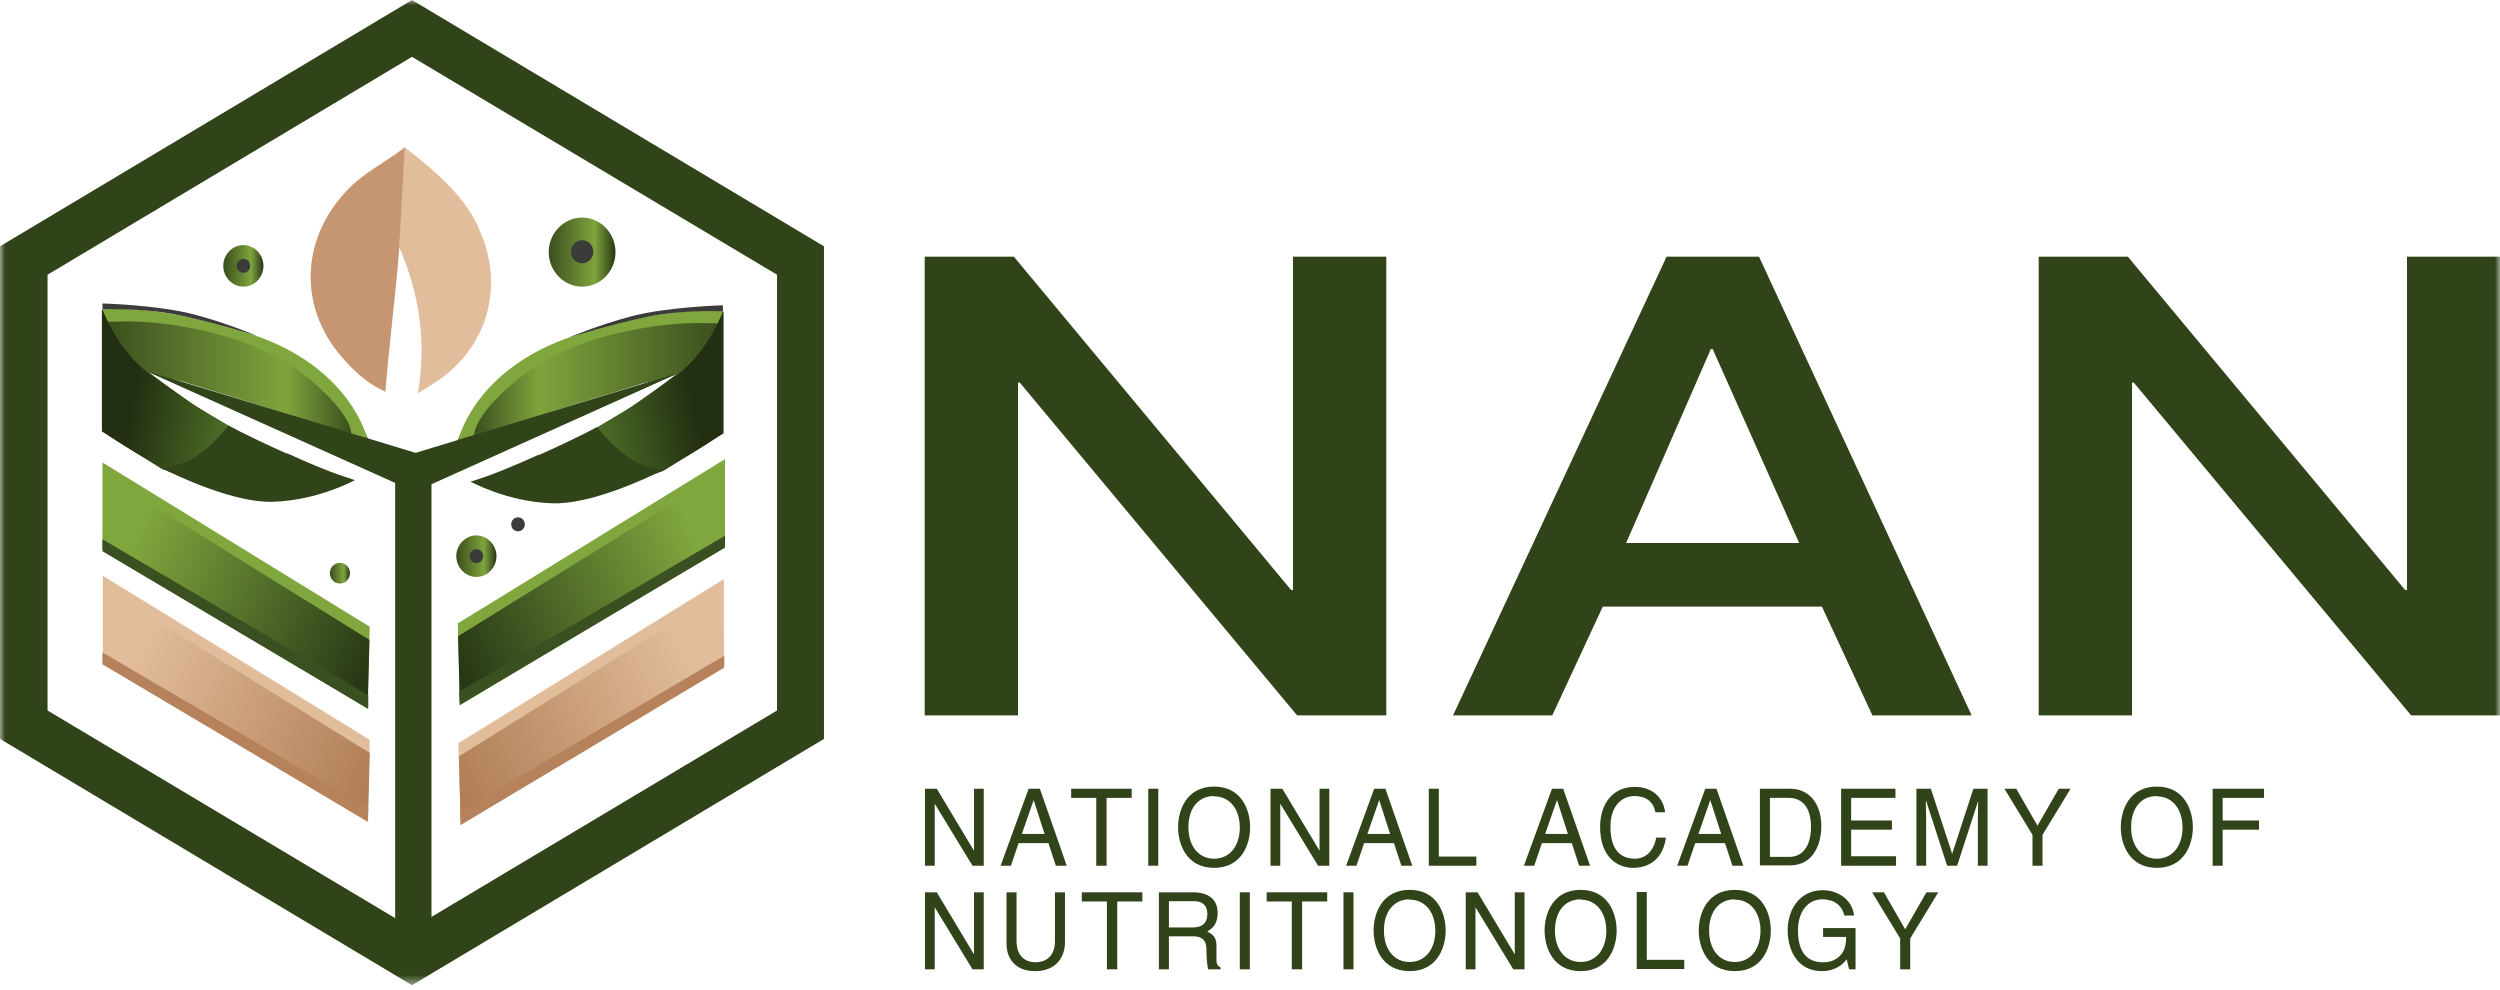 <svg width="250" height="99" viewBox="0 0 250 99" fill="none" xmlns="http://www.w3.org/2000/svg">
<mask id="mask0_472_104" style="mask-type:luminance" maskUnits="userSpaceOnUse" x="0" y="0" width="250" height="99">
<path d="M250 0H0V98.521H250V0Z" fill="white"/>
</mask>
<g mask="url(#mask0_472_104)">
<path d="M43.149 45.471H39.516V95.006H43.149V45.471Z" fill="#314419"/>
<path d="M10.278 46.265L36.976 62.675L36.769 70.04V70.865L10.248 54.852C10.248 47.457 10.248 53.935 10.248 46.265H10.278Z" fill="#80A73E"/>
<path d="M10.485 47.58L36.946 63.99C36.946 63.99 36.946 63.898 36.769 70.866L36.68 70.285L10.248 54.853C10.485 47.977 10.248 54.547 10.485 47.58Z" fill="url(#paint0_linear_472_104)"/>
<path d="M36.769 70.865L10.248 55.127V53.935L36.828 69.52V70.834L36.769 70.865Z" fill="#3B5020"/>
<path d="M47.843 22.766C50.472 28.389 48.907 34.439 43.945 37.953C43.325 38.381 42.675 38.779 41.789 39.329C42.675 34.073 41.907 29.305 39.928 24.722H39.899L40.46 14.698C40.46 14.698 40.46 14.76 40.549 14.79C43.355 16.99 46.249 19.343 47.843 22.705V22.766Z" fill="#E2BD9C"/>
<path d="M39.899 24.752H39.928C39.574 29.489 38.925 34.256 38.541 39.176C36.709 38.351 35.38 37.098 34.169 35.692C29.739 30.589 30.064 23.591 35.056 18.671C36.473 17.265 38.777 16.043 40.371 14.821C40.431 14.76 40.46 14.729 40.49 14.698L39.928 24.722L39.899 24.752Z" fill="#C59671"/>
<path d="M36.887 44.188C36.887 44.188 34.938 43.79 31.394 42.384C28.706 41.346 25.901 40.52 23.154 39.665C21.559 39.176 19.994 38.687 18.399 38.198C17.336 37.892 15.446 37.679 14.59 36.976C17.336 39.145 20.201 41.162 23.302 42.812C27.023 44.799 31.04 46.724 35.115 47.885C34.111 48.038 33.166 48.496 32.192 48.802C31.66 48.955 31.128 49.107 30.626 49.321H29.681C28.766 49.107 27.82 49.138 26.905 49.138C26.728 49.138 26.521 49.138 26.344 49.138C26.255 49.046 26.108 49.016 25.989 48.985C23.863 48.71 21.737 48.282 19.669 47.64C19.463 47.579 19.285 47.64 19.138 47.763C18.458 47.549 17.779 47.304 17.1 47.029C16.923 46.938 17.1 47.06 16.982 47.213C14.826 46.021 12.257 44.585 10.278 43.118V31.017C10.278 31.017 16.066 30.589 25.251 33.828C34.436 37.067 36.917 44.188 36.917 44.188H36.887Z" fill="url(#paint1_linear_472_104)"/>
<path d="M42.499 45.563L41.466 49.169L14.531 37.067L42.47 45.563H42.499Z" fill="#314419"/>
<path d="M10.248 32.178C10.248 32.178 12.64 32.147 12.818 32.147C14.205 32.147 15.594 32.269 16.982 32.452C22.032 33.186 27.082 34.653 31.099 38.045C35.292 41.59 35.115 43.331 35.115 43.331L36.71 43.82C36.71 43.82 35.086 36.7 25.163 33.43C15.239 30.161 10.248 30.986 10.248 30.986V32.178Z" fill="#80A73E"/>
<path d="M10.249 30.955C10.249 30.955 10.899 32.667 12.051 34.347C13.203 36.028 14.531 37.067 14.531 37.067L19.375 40.49L22.801 42.537C22.801 42.537 20.97 46.357 19.109 46.937C17.248 47.487 16.156 46.876 16.156 46.876L10.19 43.148V30.986L10.249 30.955Z" fill="url(#paint2_linear_472_104)"/>
<path d="M28.648 45.349C24.041 43.271 22.83 42.537 22.83 42.537C22.83 42.537 20.733 45.501 18.045 46.388C17.071 46.724 16.48 46.877 16.155 46.815C17.75 47.61 23.48 50.33 27.348 50.177C31.867 50.024 35.499 48.007 35.499 48.007C35.499 48.007 33.58 47.549 28.677 45.318L28.648 45.349Z" fill="#314419"/>
<path d="M10.248 30.375V30.956C10.248 30.956 14.028 30.742 17.691 31.476C21.353 32.209 25.694 33.584 25.694 33.584C25.694 33.584 22.77 32.331 19.404 31.445C15.8 30.498 10.248 30.345 10.248 30.345V30.375Z" fill="#3B3B3A"/>
<path d="M45.659 44.371C45.659 44.371 47.608 43.973 51.152 42.568C53.84 41.529 56.645 40.704 59.392 39.848C60.987 39.359 62.552 38.87 64.147 38.381C65.21 38.075 67.1 37.862 67.957 37.159C65.21 39.328 62.345 41.345 59.244 42.995C55.523 44.982 51.477 46.907 47.431 48.068C48.435 48.221 49.38 48.679 50.355 48.985C50.886 49.138 51.418 49.291 51.92 49.504H52.865C53.781 49.291 54.725 49.321 55.641 49.321C55.818 49.321 56.025 49.321 56.202 49.321C56.291 49.229 56.438 49.199 56.557 49.168C58.683 48.893 60.809 48.465 62.877 47.824C63.084 47.762 63.261 47.824 63.408 47.946C64.088 47.732 64.767 47.487 65.446 47.213C65.624 47.121 65.446 47.243 65.564 47.396C67.72 46.204 70.29 44.768 72.268 43.301V31.2C72.268 31.2 66.48 30.772 57.295 34.011C48.11 37.251 45.629 44.371 45.629 44.371H45.659Z" fill="url(#paint3_linear_472_104)"/>
<path d="M40.047 45.745L41.081 49.351L67.985 37.25L40.047 45.745Z" fill="#314419"/>
<path d="M72.296 32.331C72.296 32.331 69.904 32.301 69.727 32.301C68.339 32.301 66.951 32.423 65.563 32.606C60.513 33.34 55.462 34.807 51.446 38.199C47.252 41.743 47.429 43.485 47.429 43.485L45.834 43.974C45.834 43.974 47.459 36.854 57.382 33.584C67.305 30.315 72.296 31.14 72.296 31.14V32.331Z" fill="#80A73E"/>
<path d="M72.298 31.139C72.298 31.139 71.648 32.85 70.496 34.531C69.345 36.212 68.016 37.251 68.016 37.251L63.172 40.673L59.746 42.721C59.746 42.721 61.577 46.541 63.438 47.121C65.299 47.671 66.391 47.06 66.391 47.06L72.357 43.332V31.169L72.298 31.139Z" fill="url(#paint4_linear_472_104)"/>
<path d="M53.9 45.501C58.507 43.423 59.718 42.69 59.718 42.69C59.718 42.69 61.815 45.654 64.502 46.54C65.477 46.876 66.067 47.029 66.392 46.968C64.797 47.763 59.068 50.482 55.199 50.33C50.68 50.176 47.048 48.16 47.048 48.16C47.048 48.16 48.968 47.701 53.87 45.471L53.9 45.501Z" fill="#314419"/>
<path d="M72.296 30.558V31.139C72.296 31.139 68.516 30.925 64.854 31.658C61.192 32.392 56.851 33.767 56.851 33.767C56.851 33.767 59.774 32.514 63.141 31.628C66.744 30.68 72.296 30.528 72.296 30.528V30.558Z" fill="#3B3B3A"/>
<path d="M10.278 57.572L36.976 73.982L36.769 81.346V82.171L10.278 66.159C10.278 58.764 10.278 65.242 10.278 57.572Z" fill="#E2BD9C"/>
<path d="M10.514 58.886L36.976 75.295C36.976 75.295 36.976 75.204 36.799 82.171L36.71 81.59L10.278 66.158C10.514 59.283 10.278 65.853 10.514 58.886Z" fill="url(#paint5_linear_472_104)"/>
<path d="M36.769 82.171L10.248 66.434V65.242L36.828 80.827L36.769 82.141V82.171Z" fill="#B5825B"/>
<path d="M72.385 57.909L45.834 74.318L46.041 81.683V82.508L72.385 66.496C72.385 59.1 72.385 65.579 72.385 57.909Z" fill="#E2BD9C"/>
<path d="M72.18 59.222L45.895 75.632C45.895 75.632 45.895 75.54 46.073 82.508L46.161 81.927L72.446 66.526C72.21 59.65 72.446 66.22 72.21 59.253L72.18 59.222Z" fill="url(#paint6_linear_472_104)"/>
<path d="M46.044 82.508L72.417 66.77V65.579L46.014 81.163L46.073 82.477L46.044 82.508Z" fill="#B5825B"/>
<path d="M72.475 45.929L45.777 62.339L45.984 69.703V70.528L72.505 54.516C72.505 47.12 72.505 53.599 72.505 45.929H72.475Z" fill="#80A73E"/>
<path d="M72.268 47.213L45.806 63.622C45.806 63.622 45.806 63.531 45.983 70.498L46.072 69.918L72.504 54.516C72.268 47.64 72.504 54.21 72.268 47.243V47.213Z" fill="url(#paint7_linear_472_104)"/>
<path d="M45.983 70.498L72.504 54.761V53.569L45.924 69.154L45.983 70.468V70.498Z" fill="#3B5020"/>
<path d="M47.638 57.695C48.76 57.695 49.646 56.747 49.646 55.617C49.646 54.486 48.73 53.539 47.638 53.539C46.545 53.539 45.629 54.486 45.629 55.617C45.629 56.747 46.545 57.695 47.638 57.695Z" fill="url(#paint8_linear_472_104)"/>
<path d="M47.637 56.31C48.021 56.31 48.317 56.006 48.317 55.612C48.317 55.217 48.021 54.913 47.637 54.913C47.253 54.913 46.958 55.217 46.958 55.612C46.958 56.006 47.253 56.31 47.637 56.31Z" fill="#3B3B3A"/>
<path d="M24.335 28.663C25.457 28.663 26.343 27.716 26.343 26.586C26.343 25.455 25.428 24.508 24.335 24.508C23.242 24.508 22.327 25.455 22.327 26.586C22.327 27.716 23.242 28.663 24.335 28.663Z" fill="url(#paint9_linear_472_104)"/>
<path d="M24.335 27.279C24.719 27.279 25.014 26.975 25.014 26.581C25.014 26.186 24.719 25.882 24.335 25.882C23.951 25.882 23.656 26.186 23.656 26.581C23.656 26.975 23.951 27.279 24.335 27.279Z" fill="#3B3B3A"/>
<path d="M33.992 58.353C34.553 58.353 34.996 57.898 34.996 57.321C34.996 56.744 34.553 56.289 33.992 56.289C33.431 56.289 32.988 56.744 32.988 57.321C32.988 57.898 33.431 58.353 33.992 58.353Z" fill="url(#paint10_linear_472_104)"/>
<path d="M51.802 53.133C52.186 53.133 52.481 52.829 52.481 52.434C52.481 52.04 52.186 51.736 51.802 51.736C51.418 51.736 51.123 52.04 51.123 52.434C51.123 52.829 51.418 53.133 51.802 53.133Z" fill="#3B3B3A"/>
<path d="M58.211 28.664C60.071 28.664 61.548 27.105 61.548 25.211C61.548 23.316 60.042 21.758 58.211 21.758C56.38 21.758 54.873 23.316 54.873 25.211C54.873 27.105 56.38 28.664 58.211 28.664Z" fill="url(#paint11_linear_472_104)"/>
<path d="M58.21 26.326C58.83 26.326 59.332 25.81 59.332 25.172C59.332 24.535 58.83 24.018 58.21 24.018C57.59 24.018 57.088 24.535 57.088 25.172C57.088 25.81 57.59 26.326 58.21 26.326Z" fill="#3B3B3A"/>
<path d="M41.199 98.521L0 73.891V24.63L41.199 0L82.398 24.63V73.891L41.199 98.521ZM4.755 71.049L41.229 92.837L77.702 71.049V27.472L41.199 5.684L4.755 27.472V71.049Z" fill="#314419"/>
<path d="M92.468 25.67H101.388L129.119 59.009H129.297V25.67H138.629V71.538H129.71L101.978 38.26H101.801V71.538H92.468V25.67Z" fill="#314419"/>
<path d="M166.657 25.67H175.902L197.164 71.538H187.241L182.191 60.659H160.278L155.228 71.538H145.305L166.657 25.67ZM179.917 54.303L171.264 34.898H171.088L162.611 54.303H179.917Z" fill="#314419"/>
<path d="M203.868 25.67H212.787L240.522 59.009H240.697V25.67H250.029V71.538H241.11L213.378 38.26H213.203V71.538H203.868V25.67Z" fill="#314419"/>
<path d="M97.4 78.872H98.374V86.573H97.252L93.472 80.37V86.573H92.498V78.872H93.679L97.4 85.075V78.872Z" fill="#314419"/>
<path d="M101.86 84.311L101.092 86.573H100.059L102.864 78.872H103.987L106.674 86.573H105.581L104.843 84.311H101.86ZM104.459 83.395L103.366 80.003L102.185 83.395H104.489H104.459Z" fill="#314419"/>
<path d="M110.63 86.573H109.626V79.789H107.116V78.872H113.17V79.789H110.66V86.573H110.63Z" fill="#314419"/>
<path d="M115.829 86.573H114.825V78.872H115.829V86.573Z" fill="#314419"/>
<path d="M121.411 86.786C118.635 86.786 117.808 84.403 117.808 82.722C117.808 81.041 118.635 78.658 121.411 78.658C124.187 78.658 125.014 81.041 125.014 82.722C125.014 84.403 124.187 86.786 121.411 86.786ZM121.411 79.605C119.787 79.605 118.841 80.888 118.841 82.722C118.841 84.555 119.816 85.869 121.411 85.869C123.006 85.869 123.98 84.555 123.98 82.752C123.98 80.949 123.006 79.636 121.411 79.636V79.605Z" fill="#314419"/>
<path d="M131.954 78.872H132.929V86.573H131.806L128.026 80.37V86.573H127.051V78.872H128.233L131.954 85.075V78.872Z" fill="#314419"/>
<path d="M136.413 84.311L135.645 86.573H134.612L137.417 78.872H138.54L141.227 86.573H140.134L139.396 84.311H136.413ZM139.012 83.395L137.919 80.003L136.738 83.395H139.042H139.012Z" fill="#314419"/>
<path d="M143.886 85.656H147.636V86.573H142.881V78.872H143.886V85.656Z" fill="#314419"/>
<path d="M154.193 84.311L153.425 86.573H152.392L155.197 78.872H156.319L159.007 86.573H157.914L157.176 84.311H154.193ZM156.792 83.395L155.699 80.003L154.518 83.395H156.822H156.792Z" fill="#314419"/>
<path d="M165.534 81.194C165.268 79.849 164.176 79.605 163.467 79.605C162.138 79.605 161.045 80.644 161.045 82.661C161.045 84.464 161.665 85.869 163.496 85.869C164.146 85.869 165.268 85.564 165.623 83.761H166.597C166.184 86.664 163.91 86.786 163.349 86.786C161.665 86.786 160.011 85.655 160.011 82.691C160.011 80.338 161.311 78.688 163.467 78.688C165.386 78.688 166.361 79.91 166.509 81.224H165.534V81.194Z" fill="#314419"/>
<path d="M169.52 84.311L168.753 86.573H167.719L170.524 78.872H171.648L174.334 86.573H173.242L172.502 84.311H169.52ZM172.119 83.395L171.027 80.003L169.845 83.395H172.148H172.119Z" fill="#314419"/>
<path d="M175.99 78.872H179.001C180.95 78.872 182.132 80.4 182.132 82.6C182.132 84.342 181.394 86.543 178.972 86.543H175.99V78.842V78.872ZM176.993 85.687H178.942C180.242 85.687 181.099 84.617 181.099 82.692C181.099 80.767 180.242 79.789 178.884 79.789H176.993V85.718V85.687Z" fill="#314419"/>
<path d="M189.603 86.573H184.111V78.872H189.545V79.789H185.115V82.05H189.191V82.967H185.115V85.626H189.603V86.542V86.573Z" fill="#314419"/>
<path d="M193.088 78.872L195.215 85.381L197.34 78.872H198.759V86.573H197.784V82.02C197.784 81.806 197.814 80.797 197.814 80.094L195.716 86.573H194.712L192.617 80.094H192.585C192.585 80.797 192.617 81.806 192.617 82.02V86.573H191.64V78.872H193.059H193.088Z" fill="#314419"/>
<path d="M201.625 78.872L203.749 82.57L205.876 78.872H207.058L204.252 83.486V86.573H203.249V83.486L200.442 78.872H201.625Z" fill="#314419"/>
<path d="M215.681 86.786C212.907 86.786 212.079 84.403 212.079 82.722C212.079 81.041 212.907 78.658 215.681 78.658C218.458 78.658 219.286 81.041 219.286 82.722C219.286 84.403 218.458 86.786 215.681 86.786ZM215.681 79.605C214.057 79.605 213.112 80.888 213.112 82.722C213.112 84.555 214.087 85.869 215.681 85.869C217.276 85.869 218.251 84.555 218.251 82.752C218.251 80.949 217.276 79.636 215.681 79.636V79.605Z" fill="#314419"/>
<path d="M226.401 78.872V79.789H222.266V82.05H225.9V82.967H222.266V86.573H221.262V78.872H226.401Z" fill="#314419"/>
<path d="M97.4 89.232H98.374V96.933H97.252L93.472 90.729V96.933H92.498V89.232H93.679L97.4 95.436V89.232Z" fill="#314419"/>
<path d="M106.498 89.232V94.213C106.498 95.771 105.552 97.114 103.515 97.114C101.477 97.114 100.65 95.802 100.65 94.365V89.232H101.654V94.091C101.654 95.741 102.658 96.228 103.544 96.228C104.43 96.228 105.493 95.771 105.493 94.121V89.232H106.498Z" fill="#314419"/>
<path d="M111.696 96.933H110.692V90.148H108.181V89.232H114.235V90.148H111.725V96.933H111.696Z" fill="#314419"/>
<path d="M116.892 96.933H115.888V89.232H119.314C120.525 89.232 121.765 89.69 121.765 91.31C121.765 92.44 121.204 92.868 120.731 93.143C121.056 93.388 121.647 93.51 121.647 94.58V95.986C121.647 96.413 121.735 96.567 122.06 96.748V96.933H120.82C120.672 96.443 120.643 95.281 120.643 95.006C120.643 94.365 120.525 93.632 119.314 93.632H116.892V96.933ZM116.892 92.746H119.225C119.963 92.746 120.731 92.532 120.731 91.401C120.731 90.271 119.904 90.118 119.402 90.118H116.892V92.746Z" fill="#314419"/>
<path d="M124.984 96.933H123.98V89.232H124.984V96.933Z" fill="#314419"/>
<path d="M130.182 96.933H129.178V90.148H126.668V89.232H132.722V90.148H130.212V96.933H130.182Z" fill="#314419"/>
<path d="M135.352 96.933H134.348V89.232H135.352V96.933Z" fill="#314419"/>
<path d="M140.962 97.114C138.186 97.114 137.359 94.731 137.359 93.051C137.359 91.37 138.186 88.986 140.962 88.986C143.739 88.986 144.565 91.37 144.565 93.051C144.565 94.731 143.739 97.114 140.962 97.114ZM140.962 89.934C139.338 89.934 138.393 91.217 138.393 93.051C138.393 94.885 139.368 96.198 140.962 96.198C142.557 96.198 143.532 94.885 143.532 93.081C143.532 91.278 142.557 89.964 140.962 89.964V89.934Z" fill="#314419"/>
<path d="M151.477 89.232H152.451V96.933H151.329L147.549 90.729V96.933H146.574V89.232H147.756L151.477 95.436V89.232Z" fill="#314419"/>
<path d="M158.062 97.114C155.286 97.114 154.459 94.731 154.459 93.051C154.459 91.37 155.286 88.986 158.062 88.986C160.838 88.986 161.665 91.37 161.665 93.051C161.665 94.731 160.838 97.114 158.062 97.114ZM158.062 89.934C156.438 89.934 155.493 91.217 155.493 93.051C155.493 94.885 156.468 96.198 158.062 96.198C159.657 96.198 160.631 94.885 160.631 93.081C160.631 91.278 159.657 89.964 158.062 89.964V89.934Z" fill="#314419"/>
<path d="M164.677 95.983H168.428V96.903H163.673V89.201H164.677V95.983Z" fill="#314419"/>
<path d="M173.48 97.114C170.703 97.114 169.875 94.731 169.875 93.051C169.875 91.37 170.703 88.986 173.48 88.986C176.257 88.986 177.082 91.37 177.082 93.051C177.082 94.731 176.257 97.114 173.48 97.114ZM173.48 89.934C171.856 89.934 170.911 91.217 170.911 93.051C170.911 94.885 171.885 96.198 173.48 96.198C175.075 96.198 176.049 94.885 176.049 93.081C176.049 91.278 175.075 89.964 173.48 89.964V89.934Z" fill="#314419"/>
<path d="M182.308 92.807H185.556V96.933H184.906L184.669 95.923C184.169 96.658 183.224 97.114 182.22 97.114C179.619 97.114 178.764 94.855 178.764 92.99C178.764 91.126 179.856 89.018 182.279 89.018C183.666 89.018 185.202 89.843 185.41 91.554H184.435C184.11 90.209 183.016 89.934 182.22 89.934C180.889 89.934 179.797 91.035 179.797 93.051C179.797 94.61 180.3 96.228 182.279 96.228C182.633 96.228 183.253 96.198 183.815 95.741C184.464 95.221 184.611 94.518 184.611 93.693H182.308V92.807Z" fill="#314419"/>
<path d="M188.392 89.232L190.519 92.929L192.644 89.232H193.826L191.02 93.846V96.933H190.016V93.846L187.21 89.232H188.392Z" fill="#314419"/>
</g>
<defs>
<linearGradient id="paint0_linear_472_104" x1="12.286" y1="53.783" x2="37.624" y2="65.103" gradientUnits="userSpaceOnUse">
<stop offset="0.04" stop-color="#80A73E"/>
<stop offset="1" stop-color="#283816"/>
</linearGradient>
<linearGradient id="paint1_linear_472_104" x1="10.248" y1="40.184" x2="36.887" y2="40.184" gradientUnits="userSpaceOnUse">
<stop stop-color="#394D1D"/>
<stop offset="0.69" stop-color="#7FA43D"/>
<stop offset="1" stop-color="#283816"/>
</linearGradient>
<linearGradient id="paint2_linear_472_104" x1="13.527" y1="39.023" x2="23.388" y2="40.969" gradientUnits="userSpaceOnUse">
<stop stop-color="#232F12"/>
<stop offset="0.97" stop-color="#4C6D26"/>
<stop offset="1" stop-color="#283816"/>
</linearGradient>
<linearGradient id="paint3_linear_472_104" x1="72.298" y1="40.337" x2="45.659" y2="40.337" gradientUnits="userSpaceOnUse">
<stop stop-color="#394D1D"/>
<stop offset="0.69" stop-color="#7FA43D"/>
<stop offset="1" stop-color="#283816"/>
</linearGradient>
<linearGradient id="paint4_linear_472_104" x1="69.019" y1="39.176" x2="59.159" y2="41.122" gradientUnits="userSpaceOnUse">
<stop stop-color="#232F12"/>
<stop offset="0.97" stop-color="#4C6D26"/>
<stop offset="1" stop-color="#283816"/>
</linearGradient>
<linearGradient id="paint5_linear_472_104" x1="12.286" y1="65.089" x2="37.624" y2="76.409" gradientUnits="userSpaceOnUse">
<stop offset="0.04" stop-color="#E2BD9C"/>
<stop offset="1" stop-color="#B17F56"/>
</linearGradient>
<linearGradient id="paint6_linear_472_104" x1="70.408" y1="65.487" x2="45.192" y2="76.69" gradientUnits="userSpaceOnUse">
<stop offset="0.04" stop-color="#E2BD9C"/>
<stop offset="1" stop-color="#B17F56"/>
</linearGradient>
<linearGradient id="paint7_linear_472_104" x1="70.466" y1="53.416" x2="45.128" y2="64.736" gradientUnits="userSpaceOnUse">
<stop offset="0.04" stop-color="#80A73E"/>
<stop offset="1" stop-color="#283816"/>
</linearGradient>
<linearGradient id="paint8_linear_472_104" x1="45.629" y1="55.617" x2="49.646" y2="55.617" gradientUnits="userSpaceOnUse">
<stop stop-color="#394D1D"/>
<stop offset="0.69" stop-color="#7FA43D"/>
<stop offset="1" stop-color="#283816"/>
</linearGradient>
<linearGradient id="paint9_linear_472_104" x1="22.327" y1="26.586" x2="26.343" y2="26.586" gradientUnits="userSpaceOnUse">
<stop stop-color="#394D1D"/>
<stop offset="0.69" stop-color="#7FA43D"/>
<stop offset="1" stop-color="#283816"/>
</linearGradient>
<linearGradient id="paint10_linear_472_104" x1="32.988" y1="57.321" x2="34.996" y2="57.321" gradientUnits="userSpaceOnUse">
<stop stop-color="#394D1D"/>
<stop offset="0.69" stop-color="#7FA43D"/>
<stop offset="1" stop-color="#283816"/>
</linearGradient>
<linearGradient id="paint11_linear_472_104" x1="54.844" y1="25.18" x2="61.548" y2="25.18" gradientUnits="userSpaceOnUse">
<stop stop-color="#394D1D"/>
<stop offset="0.69" stop-color="#7FA43D"/>
<stop offset="1" stop-color="#283816"/>
</linearGradient>
</defs>
</svg>
